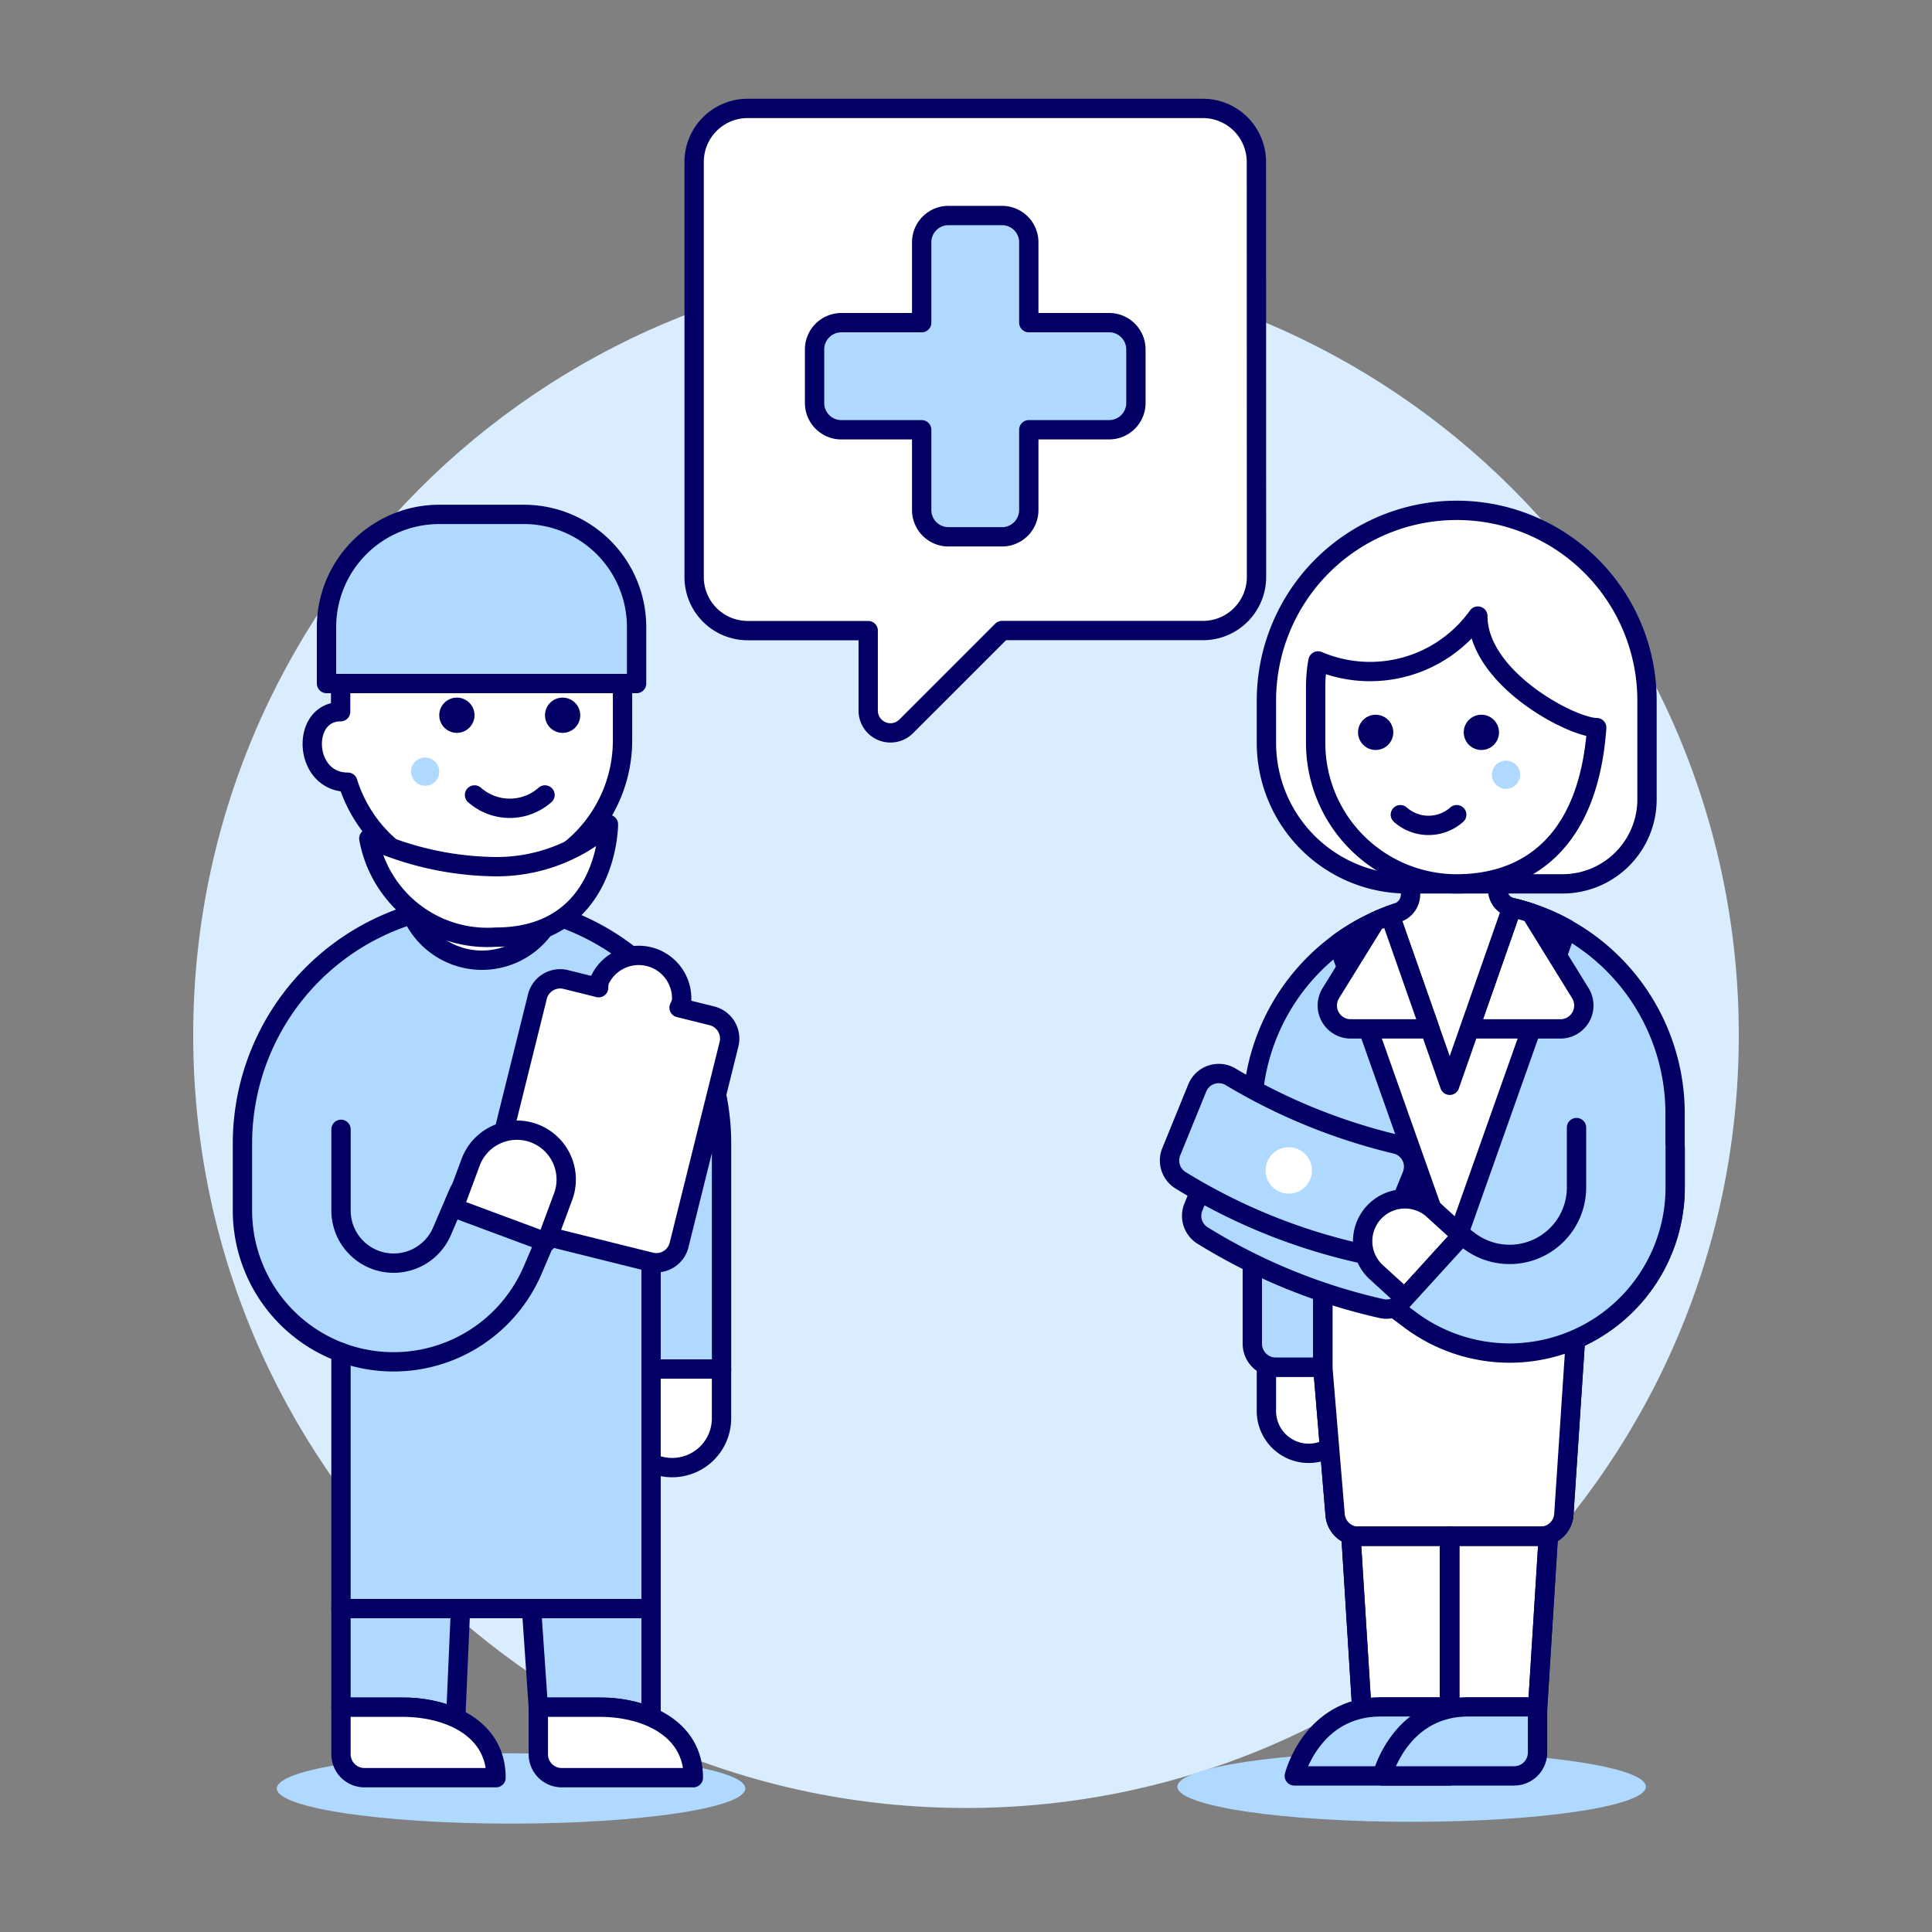 <svg xmlns="http://www.w3.org/2000/svg" width="100" height="100" fill="none"><rect width="100%" height="100%" fill="#808080" stroke="none"/><path fill="#D9EDFF" d="M50 93.581c22.091 0 40-17.909 40-40s-17.909-40-40-40-40 17.909-40 40 17.909 40 40 40Z"/><path fill="#fff" stroke="#020064" stroke-linecap="round" stroke-linejoin="round" d="M32.24 73.41a2.553 2.553 0 0 0 5.106 0v-2.554H32.24v2.554Z"/><path fill="#B0D9FF" d="M25.3 46.8a2.743 2.743 0 0 0-.351-.015 12.41 12.41 0 0 0-12.4 12.4v3.478a7.844 7.844 0 0 0 5.1 7.337v13.259h16.05v-12.4h3.648V59.185A12.394 12.394 0 0 0 25.3 46.8Z"/><path stroke="#020064" stroke-linecap="round" stroke-linejoin="round" d="M25.3 46.8a2.743 2.743 0 0 0-.351-.015 12.41 12.41 0 0 0-12.4 12.4v3.478a7.844 7.844 0 0 0 5.1 7.337v13.259h16.05v-12.4h3.648V59.185A12.394 12.394 0 0 0 25.3 46.8Z"/><path fill="#B0D9FF" d="m23.589 88.923.247-5.664h-6.187v5.106h3.213c.938-.01 1.868.18 2.727.558Zm7.486-.558c.9-.009 1.793.166 2.624.512v-5.618h-6.187l.351 5.106h3.212Z"/><path fill="#fff" stroke="#020064" stroke-linejoin="round" d="M65.031 8.383a2.772 2.772 0 0 0-2.772-2.772H38.7a2.772 2.772 0 0 0-2.772 2.772v21.484A2.772 2.772 0 0 0 38.7 32.64h6.238v4.15a1.152 1.152 0 0 0 1.962.811l4.964-4.964h10.4a2.772 2.772 0 0 0 2.772-2.772l-.005-21.48Z"/><path fill="#B0D9FF" d="M26.454 94.39c6.697 0 12.125-.814 12.125-1.819s-5.428-1.819-12.125-1.819c-6.696 0-12.125.814-12.125 1.819s5.429 1.819 12.125 1.819Zm46.612-.093c6.696 0 12.125-.814 12.125-1.819 0-1.004-5.429-1.819-12.125-1.819-6.697 0-12.125.815-12.125 1.82 0 1.004 5.428 1.818 12.125 1.818Z"/><path stroke="#020064" stroke-linecap="round" stroke-linejoin="round" d="m23.589 88.923.247-5.664h-6.187v5.106h3.213c.938-.01 1.868.18 2.727.558Zm7.486-.558c.9-.009 1.793.166 2.624.512v-5.618h-6.187l.351 5.106h3.212Z"/><path fill="#fff" stroke="#020064" stroke-linecap="round" stroke-linejoin="round" d="M35.887 92.013c0-2.612-2.553-3.648-4.812-3.648h-3.212V90.8a1.212 1.212 0 0 0 1.212 1.212l6.812.001Zm-10.213 0c0-2.612-2.553-3.648-4.812-3.648h-3.213V90.8a1.214 1.214 0 0 0 1.213 1.212l6.812.001Z"/><path stroke="#020064" stroke-linecap="round" stroke-linejoin="round" d="M33.7 70.857V58.455"/><path fill="#fff" stroke="#020064" stroke-linecap="round" stroke-linejoin="round" d="M28.237 47.232a1 1 0 0 1-.734-.964V43.79h-5.114v2.477a1 1 0 0 1-.733.96c-.114.032-.227.065-.34.1a3.966 3.966 0 0 0 7.264 0c-.116-.026-.23-.063-.343-.094Zm-3 14.741a1.21 1.21 0 0 0 .884 1.47l7.558 1.88a1.21 1.21 0 0 0 1.47-.885l2.584-10.389a1.214 1.214 0 0 0-.884-1.47l-1.7-.422c.057-.109.1-.224.13-.343a2.225 2.225 0 0 0-4.247-1.057 1.58 1.58 0 0 0-.046.365l-1.7-.422a1.213 1.213 0 0 0-1.47.884l-2.579 10.39Z"/><path stroke="#020064" stroke-linecap="round" stroke-linejoin="round" d="M17.649 70a7.833 7.833 0 0 0 9.92-4.256l.818-1.91a2.558 2.558 0 0 0-2.342-3.559 2.552 2.552 0 0 0-2.352 1.55l-.815 1.906a2.724 2.724 0 0 1-5.227-1.072v-4.204"/><path fill="#fff" stroke="#020064" stroke-linecap="round" stroke-linejoin="round" d="M29.162 61.9a2.554 2.554 0 0 0-4.787-1.78l-.89 2.394 4.787 1.78.89-2.394ZM65.55 72.953a2.19 2.19 0 1 0 4.377 0v-2.188H65.55v2.188Z"/><path fill="#B0D9FF" d="M75.763 46.691A10.943 10.943 0 0 0 64.82 57.633v11.92a1.213 1.213 0 0 0 1.213 1.212h2.435l.637 7.642a1.212 1.212 0 0 0 1.208 1.112h9.423a1.212 1.212 0 0 0 1.209-1.132l.6-9.063a8.585 8.585 0 0 0 5.157-7.86v-3.83a10.942 10.942 0 0 0-10.94-10.943Z"/><path stroke="#020064" stroke-linecap="round" stroke-linejoin="round" d="M75.763 46.691A10.943 10.943 0 0 0 64.82 57.633v11.92a1.213 1.213 0 0 0 1.213 1.212h2.435l.637 7.642a1.212 1.212 0 0 0 1.208 1.112h9.423a1.212 1.212 0 0 0 1.209-1.132l.6-9.063a8.585 8.585 0 0 0 5.157-7.86v-3.83a10.942 10.942 0 0 0-10.94-10.943Z"/><path fill="#fff" stroke="#020064" stroke-linecap="round" stroke-linejoin="round" d="M68.468 66.5v4.262l.637 7.642a1.213 1.213 0 0 0 1.208 1.112h9.423a1.212 1.212 0 0 0 1.209-1.132l.6-9.063V66.5H68.468Z"/><path fill="#fff" stroke="#020064" stroke-linejoin="round" d="m74.882 64.8.47-.516 5.742-16.21a10.952 10.952 0 0 0-11.842.763L74.836 64.6l.046.2Z"/><path fill="#fff" stroke="#020064" stroke-linecap="round" stroke-linejoin="round" d="M75.034 91.19h-4.377l-.73-11.671h5.107V91.19Z"/><path stroke="#020064" stroke-linecap="round" stroke-linejoin="round" d="M75.034 91.19h-4.377l-.73-11.671h5.107V91.19Z"/><path fill="#fff" stroke="#020064" stroke-linecap="round" stroke-linejoin="round" d="M75.034 91.19h4.377l.73-11.671h-5.107V91.19Z"/><path stroke="#020064" stroke-linecap="round" stroke-linejoin="round" d="M75.034 91.19h4.377l.73-11.671h-5.107V91.19Z"/><path fill="#fff" stroke="#020064" stroke-linecap="round" stroke-linejoin="round" d="M79.234 47.252a10.976 10.976 0 0 0-.977-.276l-2.2 6.28h4.707a1.213 1.213 0 0 0 1.036-1.848l-2.566-4.156Z"/><path fill="#fff" stroke="#020064" stroke-linecap="round" stroke-linejoin="round" d="M78.257 46.976a.952.952 0 0 1-.738-.93v-2.2h-4.51v2.45a1 1 0 0 1-.685.948 9.777 9.777 0 0 0-.375.13l3.088 8.8 3.22-9.198Z"/><path stroke="#020064" stroke-linecap="round" stroke-linejoin="round" d="M75.034 79.519V91.19"/><path fill="#fff" stroke="#020064" stroke-linecap="round" stroke-linejoin="round" d="M68.884 51.406a1.211 1.211 0 0 0 1.03 1.85h4.096l-2.064-5.881c-.26.1-.516.2-.766.32l-2.296 3.711Z"/><path fill="#B0D9FF" stroke="#020064" stroke-linejoin="round" d="M75.034 88.346H71.46c-3.575 0-4.468 3.574-4.468 3.574h8.043v-3.574Z"/><path fill="#B0D9FF" stroke="#020064" stroke-linejoin="round" d="M79.583 88.346h-3.575c-3.575 0-4.468 3.574-4.468 3.574h6.83a1.212 1.212 0 0 0 1.213-1.212v-2.362Z"/><path stroke="#020064" stroke-linecap="round" stroke-linejoin="round" d="M68.468 70.765v-8.212a4.368 4.368 0 0 0-.8-2.528 4.38 4.38 0 0 1-.655-2.392"/><path fill="#B0D9FF" stroke="#020064" stroke-linejoin="round" d="M74.224 63.707a1.199 1.199 0 0 0-.834-1.62 30.27 30.27 0 0 1-8.545-3.487 1.201 1.201 0 0 0-1.73.575l-1.347 3.305a1.2 1.2 0 0 0 .48 1.472A30.287 30.287 0 0 0 71.5 67.73a1.2 1.2 0 0 0 1.373-.717l1.35-3.305Z"/><path fill="#B0D9FF" stroke="#020064" stroke-linejoin="round" d="M73.079 60.84a1.199 1.199 0 0 0-.834-1.62 30.27 30.27 0 0 1-8.545-3.483 1.201 1.201 0 0 0-1.73.575l-1.347 3.305a1.2 1.2 0 0 0 .48 1.472 30.282 30.282 0 0 0 9.256 3.773 1.2 1.2 0 0 0 1.373-.717l1.347-3.305Z"/><path fill="#fff" d="M67.818 61.036a1.2 1.2 0 1 1-2.223-.907 1.2 1.2 0 0 1 2.223.907Z"/><path fill="#fff" stroke="#020064" stroke-linecap="round" stroke-linejoin="round" d="m75.653 63.955-1.507-1.374a2.189 2.189 0 0 0-2.946 3.236l1.508 1.373 2.945-3.235Z"/><path fill="#B0D9FF" stroke="#020064" stroke-linejoin="round" d="M57.407 16.7H53.25v-4.159a1.386 1.386 0 0 0-1.386-1.386h-2.772a1.385 1.385 0 0 0-1.386 1.386v4.16h-4.158a1.386 1.386 0 0 0-1.386 1.385v2.773a1.386 1.386 0 0 0 1.386 1.386h4.158V26.4a1.387 1.387 0 0 0 1.386 1.386h2.772A1.386 1.386 0 0 0 53.25 26.4v-4.156h4.158a1.387 1.387 0 0 0 1.387-1.386v-2.773a1.387 1.387 0 0 0-1.387-1.385Z"/><path fill="#B0D9FF" d="M81.6 58.363v3.1a3.465 3.465 0 0 1-5.544 2.772l-.39-.293-3.456 3.793.78.583a8.615 8.615 0 0 0 5.145 1.717 8.576 8.576 0 0 0 8.573-8.572V59.4"/><path stroke="#020064" stroke-linecap="round" stroke-linejoin="round" d="M81.6 58.363v3.1a3.465 3.465 0 0 1-5.544 2.772l-.39-.293-3.456 3.793.78.583a8.615 8.615 0 0 0 5.145 1.717 8.576 8.576 0 0 0 8.573-8.572V59.4"/><path fill="#fff" stroke="#020064" stroke-linecap="round" stroke-linejoin="round" d="M24.926 28.084a7.3 7.3 0 0 0-7.295 7.295v1.459c-2.083 0-1.94 3.648.365 3.648h.006a7.275 7.275 0 0 0 14.22-2.186v-2.921a7.3 7.3 0 0 0-7.296-7.295Z"/><path fill="#020064" d="M24.56 37.021a.912.912 0 1 1-1.824 0 .912.912 0 0 1 1.825 0Zm4.561.912a.912.912 0 1 0 0-1.824.912.912 0 0 0 0 1.824Z"/><path fill="#B0D9FF" d="M22.737 39.939a.73.73 0 1 1-1.461 0 .73.73 0 0 1 1.46 0Z"/><path stroke="#020064" stroke-linecap="round" stroke-linejoin="round" d="M24.561 41.147a2.755 2.755 0 0 0 3.648 0"/><path fill="#B0D9FF" d="M32.95 35.379H16.9v-2.918a5.836 5.836 0 0 1 5.836-5.836h4.377a5.836 5.836 0 0 1 5.837 5.835v2.919Z"/><path stroke="#020064" stroke-linecap="round" stroke-linejoin="round" d="M32.95 35.379H16.9v-2.918a5.836 5.836 0 0 1 5.836-5.836h4.377a5.836 5.836 0 0 1 5.837 5.835v2.919Z"/><path fill="#fff" stroke="#020064" stroke-linecap="round" stroke-linejoin="round" d="M19.09 43.4a16.255 16.255 0 0 0 6.565 1.459 8.74 8.74 0 0 0 5.837-2.19s0 5.837-5.837 5.837A6.24 6.24 0 0 1 19.09 43.4Z"/><path fill="#fff" d="M65.55 38.454v-2.189a9.848 9.848 0 0 1 19.699 0v5.107a4.377 4.377 0 0 1-4.377 4.377h-8.027a7.3 7.3 0 0 1-7.295-7.295Z"/><path stroke="#020064" stroke-linecap="round" stroke-linejoin="round" d="M65.55 38.454v-2.189a9.848 9.848 0 0 1 19.699 0v5.107a4.377 4.377 0 0 1-4.377 4.377h-8.027a7.3 7.3 0 0 1-7.295-7.295Z"/><path fill="#fff" stroke="#020064" stroke-linecap="round" stroke-linejoin="round" d="M76.493 31.888c0 3.222 4.863 5.774 6.152 5.774-.436 6.123-3.742 8.087-7.247 8.087a7.3 7.3 0 0 1-7.3-7.3v-2.913c0-.445.041-.89.122-1.327a6.86 6.86 0 0 0 8.273-2.321Z"/><path fill="#020064" d="M75.763 37.907a.912.912 0 1 0 1.825 0 .912.912 0 0 0-1.825 0Zm-5.471 0a.912.912 0 1 0 1.824 0 .912.912 0 0 0-1.824 0Z"/><path fill="#B0D9FF" d="M77.222 40.1a.73.73 0 1 0 1.46.002.73.73 0 0 0-1.46-.002Z"/><path stroke="#020064" stroke-linecap="round" stroke-linejoin="round" d="M75.4 42.168a2.2 2.2 0 0 1-2.918 0"/></svg>